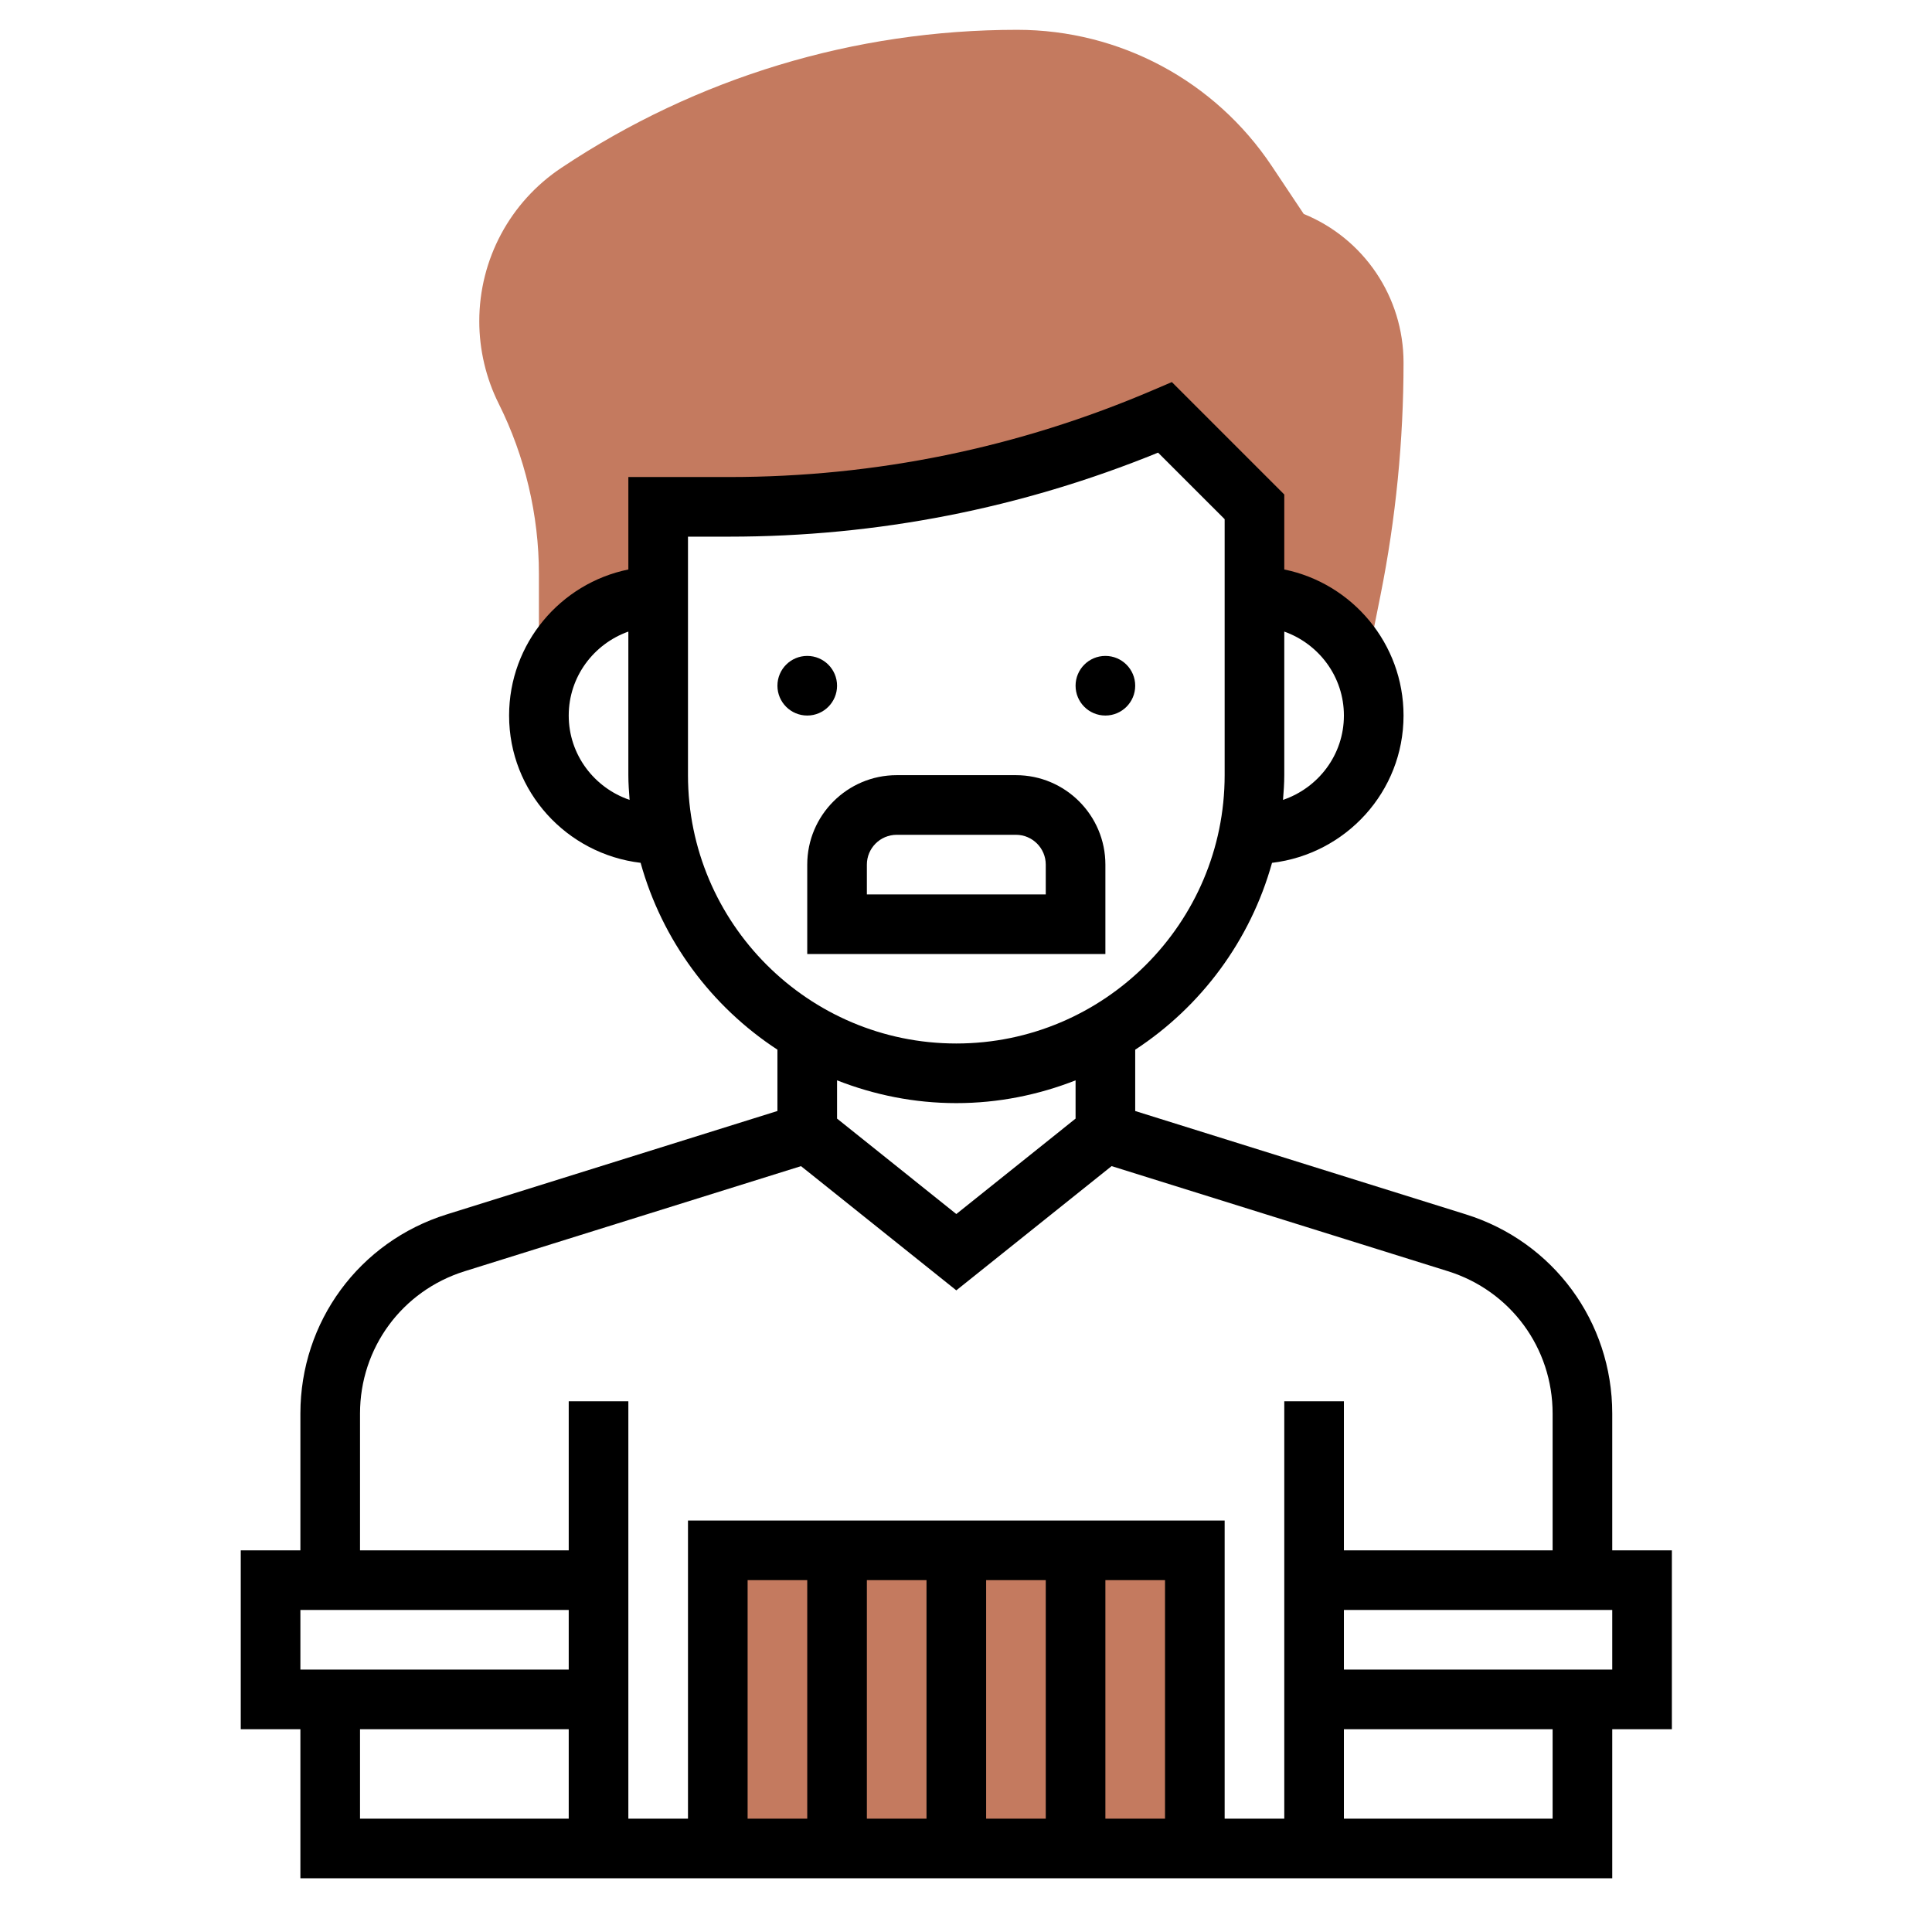 <svg width="81" height="80" viewBox="0 0 81 80" fill="none" xmlns="http://www.w3.org/2000/svg">
<path d="M50.094 65H30.094V77.5H50.094V65Z" fill="#C47A5F"/>
<path d="M54.659 8.97L53.322 6.965C50.936 3.386 46.944 1.25 42.645 1.25C35.821 1.25 29.214 3.251 23.538 7.035C21.381 8.471 20.094 10.877 20.094 13.469C20.094 14.664 20.376 15.86 20.91 16.927C22.011 19.131 22.594 21.598 22.594 24.06V26.25L23.251 27.566C24.109 26.041 25.721 25 27.594 25V21.25H30.574C36.855 21.25 43.07 19.974 48.844 17.5L52.594 21.25V25C54.495 25 56.129 26.074 56.975 27.637L57.57 26.495L57.879 24.95C58.519 21.749 58.844 18.469 58.844 15.203C58.844 12.45 57.18 9.999 54.659 8.97Z" fill="#C47A5F"/>
<path d="M46.344 30C47.034 30 47.594 29.44 47.594 28.75C47.594 28.06 47.034 27.5 46.344 27.5C45.653 27.5 45.094 28.06 45.094 28.75C45.094 29.44 45.653 30 46.344 30Z" fill="black"/>
<path d="M33.844 30C34.534 30 35.094 29.44 35.094 28.75C35.094 28.06 34.534 27.5 33.844 27.5C33.153 27.5 32.594 28.06 32.594 28.75C32.594 29.44 33.153 30 33.844 30Z" fill="black"/>
<path d="M70.094 65H67.594V59.264C67.594 55.415 65.126 52.059 61.454 50.913L47.594 46.581V44.01C50.356 42.204 52.424 39.431 53.33 36.176C56.426 35.806 58.844 33.194 58.844 30C58.844 26.983 56.693 24.457 53.844 23.876V20.733L49.13 16.019L48.351 16.352C42.701 18.773 36.721 20 30.574 20H26.344V23.876C23.495 24.457 21.344 26.981 21.344 30C21.344 33.194 23.761 35.806 26.858 36.175C27.762 39.431 29.831 42.203 32.594 44.009V46.58L18.735 50.913C15.061 52.059 12.594 55.415 12.594 59.264V65H10.094V72.5H12.594V78.75H67.594V72.5H70.094V65ZM56.344 30C56.344 31.646 55.27 33.034 53.791 33.536C53.818 33.193 53.844 32.85 53.844 32.5V26.48C55.295 26.997 56.344 28.372 56.344 30ZM23.844 30C23.844 28.372 24.892 26.997 26.344 26.48V32.5C26.344 32.85 26.37 33.193 26.396 33.536C24.918 33.034 23.844 31.646 23.844 30ZM28.844 32.5V22.5H30.574C36.778 22.5 42.821 21.315 48.553 18.977L51.344 21.767V32.5C51.344 38.704 46.296 43.75 40.094 43.75C33.891 43.75 28.844 38.704 28.844 32.5ZM40.094 46.25C41.859 46.25 43.541 45.904 45.094 45.295V46.899L40.094 50.9L35.094 46.899V45.295C36.646 45.904 38.329 46.25 40.094 46.25ZM15.094 59.264C15.094 56.515 16.856 54.119 19.48 53.299L33.583 48.892L40.094 54.1L46.605 48.891L60.708 53.298C63.331 54.119 65.094 56.515 65.094 59.264V65H56.344V58.75H53.844V76.25H51.344V63.75H28.844V76.25H26.344V58.75H23.844V65H15.094V59.264ZM36.344 66.25H38.844V76.25H36.344V66.25ZM33.844 76.25H31.344V66.25H33.844V76.25ZM41.344 66.25H43.844V76.25H41.344V66.25ZM46.344 66.25H48.844V76.25H46.344V66.25ZM12.594 67.5H23.844V70H12.594V67.5ZM15.094 72.5H23.844V76.25H15.094V72.5ZM65.094 76.25H56.344V72.5H65.094V76.25ZM67.594 70H56.344V67.5H67.594V70Z" fill="black"/>
<path d="M46.344 36.25C46.344 34.182 44.661 32.5 42.594 32.5H37.594C35.526 32.5 33.844 34.182 33.844 36.25V40H46.344V36.25ZM43.844 37.5H36.344V36.25C36.344 35.56 36.905 35 37.594 35H42.594C43.282 35 43.844 35.56 43.844 36.25V37.5Z" fill="black"/>
</svg>

